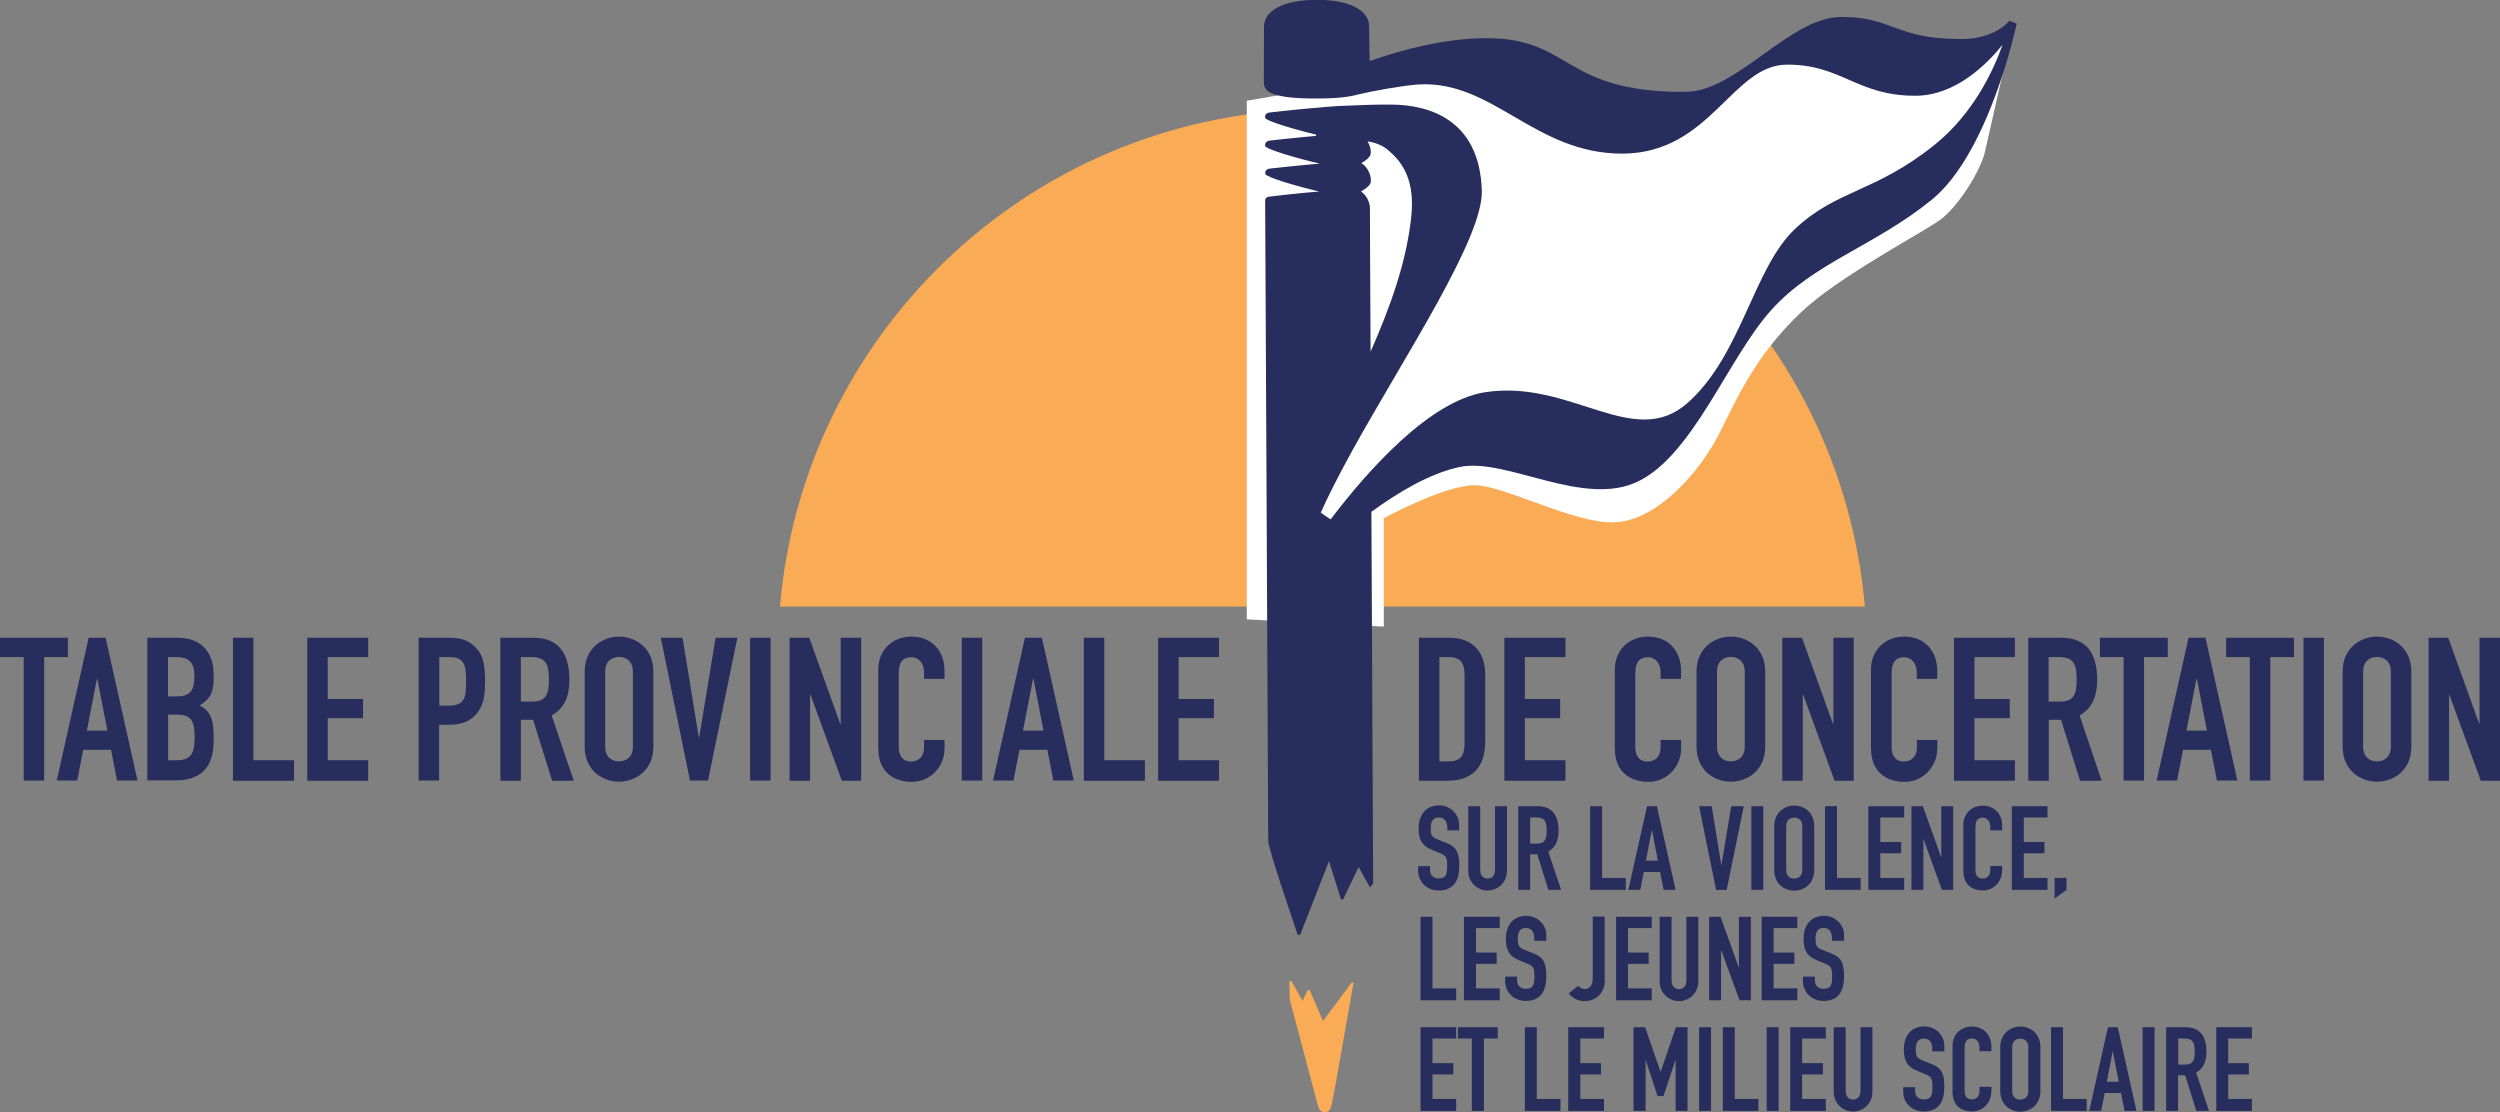 <svg xmlns="http://www.w3.org/2000/svg" id="Layer_2" data-name="Layer 2" viewBox="0 0 155.08 69"><rect x="0" y="0" width="155.08" height="69" fill="#808080" stroke="none"/><defs><style>      .cls-1 {        fill: #faab56;      }      .cls-1, .cls-2, .cls-3 {        stroke-width: 0px;      }      .cls-2 {        fill: #272d5c;      }      .cls-3 {        fill: #fff;      }    </style></defs><g id="Layer_1-2" data-name="Layer 1"><g><path class="cls-1" d="M115.68,37.63c-1.49-17.28-15.98-30.85-33.65-30.85s-32.16,13.56-33.65,30.85h67.31Z"></path><polygon class="cls-2" points="1.47 40.76 0 40.76 0 39.56 4.21 39.56 4.21 40.76 2.74 40.76 2.74 48.42 1.47 48.42 1.47 40.76"></polygon><path class="cls-2" d="M6.03,42.11h-.02l-.62,3.21h1.27l-.62-3.21ZM5.49,39.56h1.06l1.98,8.86h-1.27l-.37-1.91h-1.73l-.37,1.91h-1.27l1.98-8.86Z"></path><path class="cls-2" d="M10.42,47.16h.55c1.02,0,1.1-.62,1.1-1.49s-.16-1.34-1.08-1.34h-.56v2.84ZM10.42,43.2h.57c.85,0,1.07-.44,1.07-1.25s-.29-1.19-1.12-1.19h-.52v2.44ZM9.15,39.56h1.85c1.64,0,2.25,1.08,2.25,2.24v.32c0,.95-.31,1.29-.87,1.64.6.29.87.82.87,1.74v.5c0,1.54-.74,2.41-2.38,2.41h-1.73v-8.86Z"></path><polygon class="cls-2" points="14.45 39.56 15.72 39.56 15.72 47.16 18.24 47.16 18.24 48.43 14.45 48.43 14.45 39.56"></polygon><polygon class="cls-2" points="19.06 39.56 22.84 39.56 22.84 40.76 20.33 40.76 20.33 43.36 22.52 43.36 22.52 44.55 20.33 44.55 20.33 47.16 22.84 47.16 22.84 48.43 19.06 48.43 19.06 39.56"></polygon><g><path class="cls-2" d="M27.25,43.77h.61c1.03,0,1.05-.61,1.05-1.49,0-.83,0-1.52-1-1.52h-.66v3.01ZM25.98,39.56h1.9c.7,0,1.21.16,1.64.62.44.46.57,1.02.57,2.08,0,.77-.06,1.29-.36,1.78-.35.57-.91.92-1.84.92h-.65v3.46h-1.27v-8.86Z"></path><path class="cls-2" d="M32.31,43.52h.72c.88,0,1.02-.5,1.02-1.38s-.15-1.38-1.08-1.38h-.66v2.76ZM31.04,39.56h2.04c1.5,0,2.24.88,2.24,2.6,0,1.02-.29,1.77-1.1,2.22l1.37,4.05h-1.34l-1.18-3.78h-.76v3.78h-1.27v-8.86Z"></path><path class="cls-2" d="M37.54,46.33c0,.61.4.9.86.9s.86-.29.86-.9v-4.68c0-.61-.4-.9-.86-.9s-.86.29-.86.9v4.68ZM36.27,41.65c0-1.44,1.1-2.16,2.13-2.16s2.13.72,2.13,2.16v4.68c0,1.44-1.1,2.16-2.13,2.16s-2.13-.72-2.13-2.16v-4.68Z"></path></g><polygon class="cls-2" points="43.92 48.42 42.8 48.42 40.99 39.56 42.34 39.56 43.35 45.75 43.37 45.75 44.39 39.56 45.74 39.56 43.92 48.42"></polygon><rect class="cls-2" x="46.53" y="39.56" width="1.27" height="8.86"></rect><polygon class="cls-2" points="48.98 39.56 50.2 39.56 52.12 44.9 52.15 44.9 52.15 39.56 53.42 39.56 53.42 48.43 52.22 48.43 50.28 43.1 50.25 43.1 50.25 48.43 48.98 48.43 48.98 39.56"></polygon><path class="cls-2" d="M58.59,46.45c0,1.1-.88,2.05-2.02,2.05-.97,0-2.09-.47-2.09-2.09v-4.88c0-1.16.83-2.04,2.07-2.04s2.04.88,2.04,2.12v.5h-1.27v-.42c0-.5-.3-.92-.78-.92-.64,0-.79.44-.79,1.03v4.53c0,.51.2.91.77.91.35,0,.8-.2.8-.9v-.44h1.27v.55Z"></path><rect class="cls-2" x="59.66" y="39.56" width="1.27" height="8.86"></rect><path class="cls-2" d="M64.11,42.11h-.03l-.62,3.21h1.27l-.62-3.21ZM63.57,39.56h1.06l1.98,8.86h-1.27l-.37-1.91h-1.73l-.37,1.91h-1.27l1.98-8.86Z"></path><polygon class="cls-2" points="67.23 39.56 68.5 39.56 68.5 47.16 71.02 47.16 71.02 48.43 67.23 48.43 67.23 39.56"></polygon><polygon class="cls-2" points="71.84 39.56 75.62 39.56 75.62 40.76 73.11 40.76 73.11 43.36 75.3 43.36 75.3 44.55 73.11 44.55 73.11 47.16 75.62 47.16 75.62 48.43 71.84 48.43 71.84 39.56"></polygon><path class="cls-2" d="M89.29,47.23h.58c.71,0,.98-.35.98-1.11v-4.27c0-.7-.24-1.09-.98-1.09h-.58v6.47ZM88.02,39.56h1.88c1.43,0,2.23.86,2.23,2.29v4.15c0,1.64-.85,2.43-2.34,2.43h-1.77v-8.86Z"></path><polygon class="cls-2" points="93.32 39.56 97.11 39.56 97.11 40.76 94.59 40.76 94.59 43.36 96.78 43.36 96.78 44.55 94.59 44.55 94.59 47.16 97.11 47.16 97.11 48.43 93.32 48.43 93.32 39.56"></polygon><g><path class="cls-2" d="M104.28,46.45c0,1.1-.88,2.05-2.02,2.05-.97,0-2.09-.47-2.09-2.09v-4.88c0-1.16.83-2.04,2.07-2.04s2.04.88,2.04,2.12v.5h-1.27v-.42c0-.5-.3-.92-.78-.92-.64,0-.79.44-.79,1.03v4.53c0,.51.2.91.77.91.35,0,.8-.2.8-.9v-.44h1.27v.55Z"></path><path class="cls-2" d="M106.51,46.33c0,.61.4.9.86.9s.86-.29.86-.9v-4.68c0-.61-.4-.9-.86-.9s-.86.29-.86.9v4.68ZM105.24,41.65c0-1.44,1.09-2.16,2.13-2.16s2.13.72,2.13,2.16v4.68c0,1.44-1.09,2.16-2.13,2.16s-2.13-.72-2.13-2.16v-4.68Z"></path></g><polygon class="cls-2" points="110.56 39.56 111.78 39.56 113.7 44.9 113.73 44.9 113.73 39.56 114.99 39.56 114.99 48.43 113.8 48.43 111.86 43.1 111.83 43.1 111.83 48.43 110.56 48.43 110.56 39.56"></polygon><path class="cls-2" d="M120.17,46.45c0,1.1-.88,2.05-2.02,2.05-.97,0-2.09-.47-2.09-2.09v-4.88c0-1.16.83-2.04,2.07-2.04s2.04.88,2.04,2.12v.5h-1.27v-.42c0-.5-.3-.92-.78-.92-.63,0-.78.44-.78,1.03v4.53c0,.51.2.91.77.91.35,0,.8-.2.8-.9v-.44h1.27v.55Z"></path><polygon class="cls-2" points="121.21 39.56 124.99 39.56 124.99 40.76 122.48 40.76 122.48 43.36 124.67 43.36 124.67 44.55 122.48 44.55 122.48 47.16 124.99 47.16 124.99 48.43 121.21 48.43 121.21 39.56"></polygon><path class="cls-2" d="M127.08,43.52h.72c.88,0,1.02-.5,1.02-1.38s-.15-1.38-1.08-1.38h-.66v2.76ZM125.81,39.56h2.04c1.51,0,2.24.88,2.24,2.6,0,1.02-.29,1.77-1.09,2.22l1.37,4.05h-1.34l-1.18-3.78h-.76v3.78h-1.27v-8.86Z"></path><polygon class="cls-2" points="131.73 40.76 130.26 40.76 130.26 39.56 134.47 39.56 134.47 40.76 133 40.76 133 48.42 131.73 48.42 131.73 40.76"></polygon><path class="cls-2" d="M136.28,42.11h-.03l-.62,3.21h1.27l-.62-3.21ZM135.75,39.56h1.06l1.98,8.86h-1.27l-.37-1.91h-1.73l-.37,1.91h-1.27l1.98-8.86Z"></path><polygon class="cls-2" points="139.56 40.76 138.09 40.76 138.09 39.56 142.3 39.56 142.3 40.76 140.83 40.76 140.83 48.42 139.56 48.42 139.56 40.76"></polygon><rect class="cls-2" x="142.89" y="39.56" width="1.27" height="8.86"></rect><path class="cls-2" d="M146.59,46.33c0,.61.4.9.86.9s.86-.29.86-.9v-4.68c0-.61-.4-.9-.86-.9s-.86.29-.86.9v4.68ZM145.32,41.65c0-1.44,1.09-2.16,2.13-2.16s2.13.72,2.13,2.16v4.68c0,1.44-1.09,2.16-2.13,2.16s-2.13-.72-2.13-2.16v-4.68Z"></path><polygon class="cls-2" points="150.65 39.56 151.87 39.56 153.79 44.9 153.81 44.9 153.81 39.56 155.08 39.56 155.08 48.43 153.89 48.43 151.94 43.1 151.92 43.1 151.92 48.43 150.65 48.43 150.65 39.56"></polygon><g><path class="cls-2" d="M90.52,51.51h-.74v-.17c0-.34-.15-.63-.53-.63-.41,0-.5.33-.5.67,0,.4.04.54.42.69l.57.23c.66.25.78.66.78,1.42,0,.87-.32,1.52-1.28,1.52-.72,0-1.27-.53-1.27-1.23v-.28h.74v.23c0,.27.15.53.52.53.5,0,.54-.3.54-.77,0-.55-.07-.64-.43-.79l-.53-.22c-.64-.26-.81-.68-.81-1.33,0-.79.42-1.42,1.27-1.42.74,0,1.24.6,1.24,1.17v.36Z"></path><path class="cls-2" d="M93.48,54.03c0,.68-.54,1.21-1.2,1.21s-1.2-.53-1.2-1.21v-4.02h.74v3.95c0,.36.2.54.46.54s.46-.17.46-.54v-3.95h.74v4.02Z"></path><path class="cls-2" d="M94.92,52.33h.42c.52,0,.6-.29.6-.81s-.09-.81-.63-.81h-.39v1.61ZM94.18,50.01h1.19c.88,0,1.31.52,1.31,1.52,0,.6-.17,1.03-.64,1.3l.8,2.37h-.79l-.69-2.21h-.44v2.21h-.74v-5.19Z"></path></g><polygon class="cls-2" points="98.64 50.01 99.38 50.01 99.38 54.46 100.85 54.46 100.85 55.2 98.64 55.2 98.64 50.01"></polygon><path class="cls-2" d="M102.47,51.51h-.01l-.36,1.88h.74l-.36-1.88ZM102.16,50.01h.62l1.16,5.19h-.74l-.22-1.11h-1.01l-.22,1.11h-.74l1.16-5.19Z"></path><polygon class="cls-2" points="107.11 55.2 106.45 55.2 105.4 50.01 106.18 50.01 106.77 53.63 106.79 53.63 107.39 50.01 108.17 50.01 107.11 55.2"></polygon><rect class="cls-2" x="108.64" y="50.01" width=".74" height="5.19"></rect><path class="cls-2" d="M110.8,53.98c0,.36.23.52.5.52s.5-.17.5-.52v-2.74c0-.36-.23-.52-.5-.52s-.5.17-.5.52v2.74ZM110.06,51.24c0-.84.64-1.27,1.24-1.27s1.24.42,1.24,1.27v2.74c0,.85-.64,1.27-1.24,1.27s-1.24-.42-1.24-1.27v-2.74Z"></path><polygon class="cls-2" points="113.21 50.01 113.95 50.01 113.95 54.46 115.42 54.46 115.42 55.2 113.21 55.2 113.21 50.01"></polygon><polygon class="cls-2" points="115.9 50.01 118.12 50.01 118.12 50.71 116.64 50.71 116.64 52.23 117.93 52.23 117.93 52.93 116.64 52.93 116.64 54.46 118.12 54.46 118.12 55.2 115.9 55.2 115.9 50.01"></polygon><polygon class="cls-2" points="118.57 50.01 119.28 50.01 120.4 53.14 120.42 53.14 120.42 50.01 121.16 50.01 121.16 55.2 120.46 55.2 119.33 52.08 119.31 52.08 119.31 55.2 118.57 55.2 118.57 50.01"></polygon><path class="cls-2" d="M124.19,54.04c0,.64-.52,1.2-1.18,1.2-.57,0-1.22-.28-1.22-1.22v-2.85c0-.68.49-1.19,1.21-1.19s1.2.52,1.2,1.24v.29h-.74v-.25c0-.29-.18-.54-.46-.54-.37,0-.46.25-.46.6v2.65c0,.3.12.53.45.53.2,0,.47-.12.47-.52v-.26h.74v.32Z"></path><polygon class="cls-2" points="124.8 55.2 127.01 55.2 127.01 54.46 125.54 54.46 125.54 52.93 126.82 52.93 126.82 52.23 125.54 52.23 125.54 50.71 127.01 50.71 127.01 50.01 124.8 50.01 124.8 55.2"></polygon><polygon class="cls-2" points="127.45 54.46 127.45 55.74 128.19 55.2 128.19 54.46 127.45 54.46"></polygon><polygon class="cls-2" points="88.12 56.87 88.86 56.87 88.86 61.31 90.33 61.31 90.33 62.05 88.12 62.05 88.12 56.87"></polygon><polygon class="cls-2" points="90.81 56.87 93.03 56.87 93.03 57.57 91.56 57.57 91.56 59.09 92.84 59.09 92.84 59.79 91.56 59.79 91.56 61.31 93.03 61.31 93.03 62.05 90.81 62.05 90.81 56.87"></polygon><g><path class="cls-2" d="M95.91,58.36h-.74v-.17c0-.34-.15-.63-.52-.63-.41,0-.5.33-.5.67,0,.4.04.54.42.69l.57.23c.66.25.78.66.78,1.42,0,.87-.32,1.52-1.28,1.52-.72,0-1.27-.53-1.27-1.23v-.28h.74v.23c0,.27.15.53.53.53.5,0,.54-.3.54-.77,0-.55-.07-.64-.43-.79l-.53-.22c-.64-.26-.81-.68-.81-1.33,0-.79.42-1.42,1.27-1.42.74,0,1.24.6,1.24,1.17v.36Z"></path><path class="cls-2" d="M99.55,60.83c0,.68-.47,1.27-1.27,1.27-.47,0-.79-.26-.97-.47l.58-.47c.1.1.25.19.41.19.18,0,.5-.11.5-.63v-3.86h.74v3.96Z"></path></g><polygon class="cls-2" points="100.25 56.87 102.46 56.87 102.46 57.57 100.99 57.57 100.99 59.09 102.27 59.09 102.27 59.79 100.99 59.79 100.99 61.31 102.46 61.31 102.46 62.05 100.25 62.05 100.25 56.87"></polygon><path class="cls-2" d="M105.35,60.89c0,.68-.54,1.21-1.2,1.21s-1.2-.53-1.2-1.21v-4.02h.74v3.95c0,.36.2.54.46.54s.46-.18.46-.54v-3.95h.74v4.02Z"></path><polygon class="cls-2" points="106.02 56.87 106.73 56.87 107.85 59.99 107.87 59.99 107.87 56.87 108.61 56.87 108.61 62.05 107.91 62.05 106.77 58.94 106.76 58.94 106.76 62.05 106.02 62.05 106.02 56.87"></polygon><polygon class="cls-2" points="109.28 56.87 111.49 56.87 111.49 57.57 110.02 57.57 110.02 59.09 111.31 59.09 111.31 59.79 110.02 59.79 110.02 61.31 111.49 61.31 111.49 62.05 109.28 62.05 109.28 56.87"></polygon><path class="cls-2" d="M114.38,58.36h-.74v-.17c0-.34-.14-.63-.52-.63-.41,0-.5.33-.5.67,0,.4.04.54.42.69l.57.23c.65.25.78.66.78,1.42,0,.87-.32,1.52-1.28,1.52-.72,0-1.27-.53-1.27-1.23v-.28h.74v.23c0,.27.15.53.53.53.5,0,.54-.3.54-.77,0-.55-.07-.64-.43-.79l-.53-.22c-.64-.26-.81-.68-.81-1.33,0-.79.42-1.42,1.27-1.42.74,0,1.24.6,1.24,1.17v.36Z"></path><polygon class="cls-2" points="88.12 63.72 90.33 63.72 90.33 64.42 88.86 64.42 88.86 65.95 90.15 65.95 90.15 66.65 88.86 66.65 88.86 68.17 90.33 68.17 90.33 68.91 88.12 68.91 88.12 63.72"></polygon><polygon class="cls-2" points="91.3 64.42 90.44 64.42 90.44 63.72 92.91 63.72 92.91 64.42 92.05 64.42 92.05 68.91 91.3 68.91 91.3 64.42"></polygon><polygon class="cls-2" points="94.59 63.72 95.33 63.72 95.33 68.17 96.8 68.17 96.8 68.91 94.59 68.91 94.59 63.72"></polygon><polygon class="cls-2" points="97.28 63.72 99.5 63.72 99.5 64.42 98.03 64.42 98.03 65.95 99.31 65.95 99.31 66.65 98.03 66.65 98.03 68.17 99.5 68.17 99.5 68.91 97.28 68.91 97.28 63.72"></polygon><polygon class="cls-2" points="101.33 63.72 102.05 63.72 103 66.47 103.02 66.47 103.96 63.72 104.68 63.72 104.68 68.91 103.94 68.91 103.94 65.76 103.93 65.76 103.19 67.99 102.82 67.99 102.09 65.76 102.08 65.76 102.08 68.91 101.33 68.91 101.33 63.72"></polygon><rect class="cls-2" x="105.4" y="63.72" width=".74" height="5.19"></rect><polygon class="cls-2" points="106.87 63.72 107.61 63.72 107.61 68.17 109.08 68.17 109.08 68.91 106.87 68.91 106.87 63.72"></polygon><rect class="cls-2" x="109.59" y="63.72" width=".74" height="5.19"></rect><polygon class="cls-2" points="111.05 68.91 113.26 68.91 113.26 68.17 111.79 68.17 111.79 66.65 113.08 66.65 113.08 65.95 111.79 65.95 111.79 64.42 113.26 64.42 113.26 63.72 111.05 63.72 111.05 68.91"></polygon><g><path class="cls-2" d="M116.15,67.74c0,.68-.54,1.21-1.2,1.21s-1.2-.53-1.2-1.21v-4.02h.74v3.95c0,.36.2.54.46.54s.46-.17.46-.54v-3.95h.74v4.02Z"></path><path class="cls-2" d="M120.61,65.22h-.75v-.17c0-.34-.14-.63-.52-.63-.41,0-.5.33-.5.67,0,.4.04.54.42.69l.57.23c.66.25.78.66.78,1.42,0,.88-.32,1.52-1.28,1.52-.72,0-1.27-.53-1.27-1.23v-.28h.74v.23c0,.27.15.53.53.53.5,0,.54-.3.54-.77,0-.55-.07-.64-.43-.79l-.53-.22c-.64-.26-.81-.68-.81-1.33,0-.79.42-1.42,1.27-1.42.74,0,1.24.6,1.24,1.17v.36Z"></path><path class="cls-2" d="M123.52,67.75c0,.64-.52,1.2-1.18,1.2-.57,0-1.22-.28-1.22-1.22v-2.86c0-.68.49-1.19,1.21-1.19s1.2.52,1.2,1.24v.29h-.74v-.25c0-.29-.17-.54-.46-.54-.37,0-.46.25-.46.6v2.65c0,.3.12.53.45.53.2,0,.47-.12.47-.52v-.26h.74v.32Z"></path><path class="cls-2" d="M124.82,67.69c0,.36.23.52.5.52s.5-.17.5-.52v-2.74c0-.36-.23-.52-.5-.52s-.5.17-.5.52v2.74ZM124.08,64.95c0-.84.64-1.27,1.25-1.27s1.24.42,1.24,1.27v2.74c0,.84-.64,1.27-1.24,1.27s-1.25-.42-1.25-1.27v-2.74Z"></path></g><polygon class="cls-2" points="127.23 63.72 127.97 63.72 127.97 68.17 129.44 68.17 129.44 68.91 127.23 68.91 127.23 63.72"></polygon><path class="cls-2" d="M131.06,65.22h-.01l-.36,1.88h.74l-.37-1.88ZM130.75,63.72h.62l1.16,5.19h-.74l-.22-1.11h-1.01l-.22,1.11h-.74l1.16-5.19Z"></path><rect class="cls-2" x="132.91" y="63.72" width=".74" height="5.19"></rect><path class="cls-2" d="M135.12,66.04h.42c.52,0,.6-.29.6-.81s-.09-.81-.63-.81h-.39v1.62ZM134.37,63.72h1.19c.88,0,1.31.52,1.31,1.52,0,.6-.17,1.03-.64,1.3l.8,2.37h-.79l-.69-2.21h-.44v2.21h-.74v-5.19Z"></path><polygon class="cls-2" points="137.48 63.72 139.69 63.72 139.69 64.42 138.22 64.42 138.22 65.95 139.5 65.95 139.5 66.65 138.22 66.65 138.22 68.17 139.69 68.17 139.69 68.91 137.48 68.91 137.48 63.72"></polygon><g><path class="cls-3" d="M85.84,38.88v-6.73s3.75-2.05,5.62-2.05,6.14,2.39,8.69,2.3c2.56-.09,5.28-2.98,6.65-5.8,1.36-2.81,2.51-4.91,4.87-7.18,2.36-2.27,7.64-5,8.73-5.82,1.09-.82,2.46-3,2.73-4.18.27-1.18,1.73-7.64,1.73-7.64l-5.37,2.36-8.46-.73-11.1,4.82-8.28-4.46-14.31,2.48v32.17l8.49.45Z"></path><path class="cls-1" d="M82.07,63.33l-.83-1.91h-.12l-.32.66-.69-1.22h-.13s.03,1.16.03,1.16c.11.41,1.61,6.07,1.75,6.59.14.52.68.52.82.02.14-.49,1.3-7.26,1.38-7.64l-.09-.07-1.8,2.41Z"></path><path class="cls-2" d="M84.44,10.12c.28-.15.5-.34.56-.5.08-.2.01-.56-.17-.85.47.07.92.23,1.3.56.63.55,1.67,1.56,1.42,4.05-.29,2.88-1.33,5.7-2.53,8.44-.03-5.07-.04-8.72-.04-8.91h0c0-.34-.21-.82-.56-1.03.29-.16.52-.35.59-.51.12-.32-.12-1.01-.57-1.25M124.65,1.28s-.84,1.13-2.95,1.14c-4.15.02-4.27-1.38-7.49-1.37-3.22.02-6.45,4.64-9.67,4.65-7.67.04-7-3.36-12.38-3.33-2.54.01-5.15.7-7.2,1.42-.01-.73-.03-1.61-.03-2.15,0-.96-1.12-1.66-3.27-1.65-2.15.01-3.26.72-3.25,1.68,0,.96-.02,2.95-.01,3.39,0,.44.04,1.07,3.3,1.05,1.24,0,2.02-.1,2.5-.24.91-.22,2.84-.57,3.78-.63,4.63-.28,7.23,4.31,12.68,4.29,5.44-.03,6.78-5.5,10.18-5.52,3.4-.02,4.34,1.94,7.99,1.93,2.45-.01,4.38-1.91,5.39-3.16-.58,1.64-1.83,4.29-4.21,6.2-3.69,2.97-6.07,2.78-8.66,5.22-2.59,2.44-3.32,7.83-6.66,10.79-3.34,2.97-7.24-1.48-12.56-.66-3.46.53-7.32,4.9-9.59,7.89-.15-.1-.39-.26-.61-.42.46-1.03,1.04-2.17,1.69-3.36.04-.06.07-.12.1-.18.06-.11.11-.21.17-.32,3.3-5.95,8.12-13.18,8.03-16.12-.14-4.46-3.35-5.3-5.53-5.33-.91-.01-1.88.02-2.7.06-1.49.03-4.77.41-4.94.43-.33.04-.27.33-.27.33,0,.17,1.73.7,3.16,1.04v.08c-1.38.12-2.77.28-2.88.29-.33.04-.28.33-.28.33,0,.19,1.92.76,3.39,1.1-1.45.12-2.99.3-3.11.31-.33.04-.27.33-.27.33,0,.18,1.88.75,3.34,1.09-1.45.12-2.99.3-3.11.32-.19.03-.24.14-.24.23h0c0,.66.19,39.25.19,39.74,0,.49,1.83,5.82,1.83,5.82h.15s1.79-4.57,1.79-4.57l.75,2.38h.12s.97-2.02.97-2.02l.7,1.27.2-.25s-.06-11.92-.11-23.05c1.68-1.23,3.64-2.39,5.47-2.78,2.9-.61,7.68,2.55,11.08.89,3.41-1.65,5.58-7.64,8.23-10.6,2.65-2.97,6.41-3.97,9.98-6.87,3.58-2.9,5.27-10.92,5.27-10.92l-.46-.19Z"></path></g></g></g></svg>